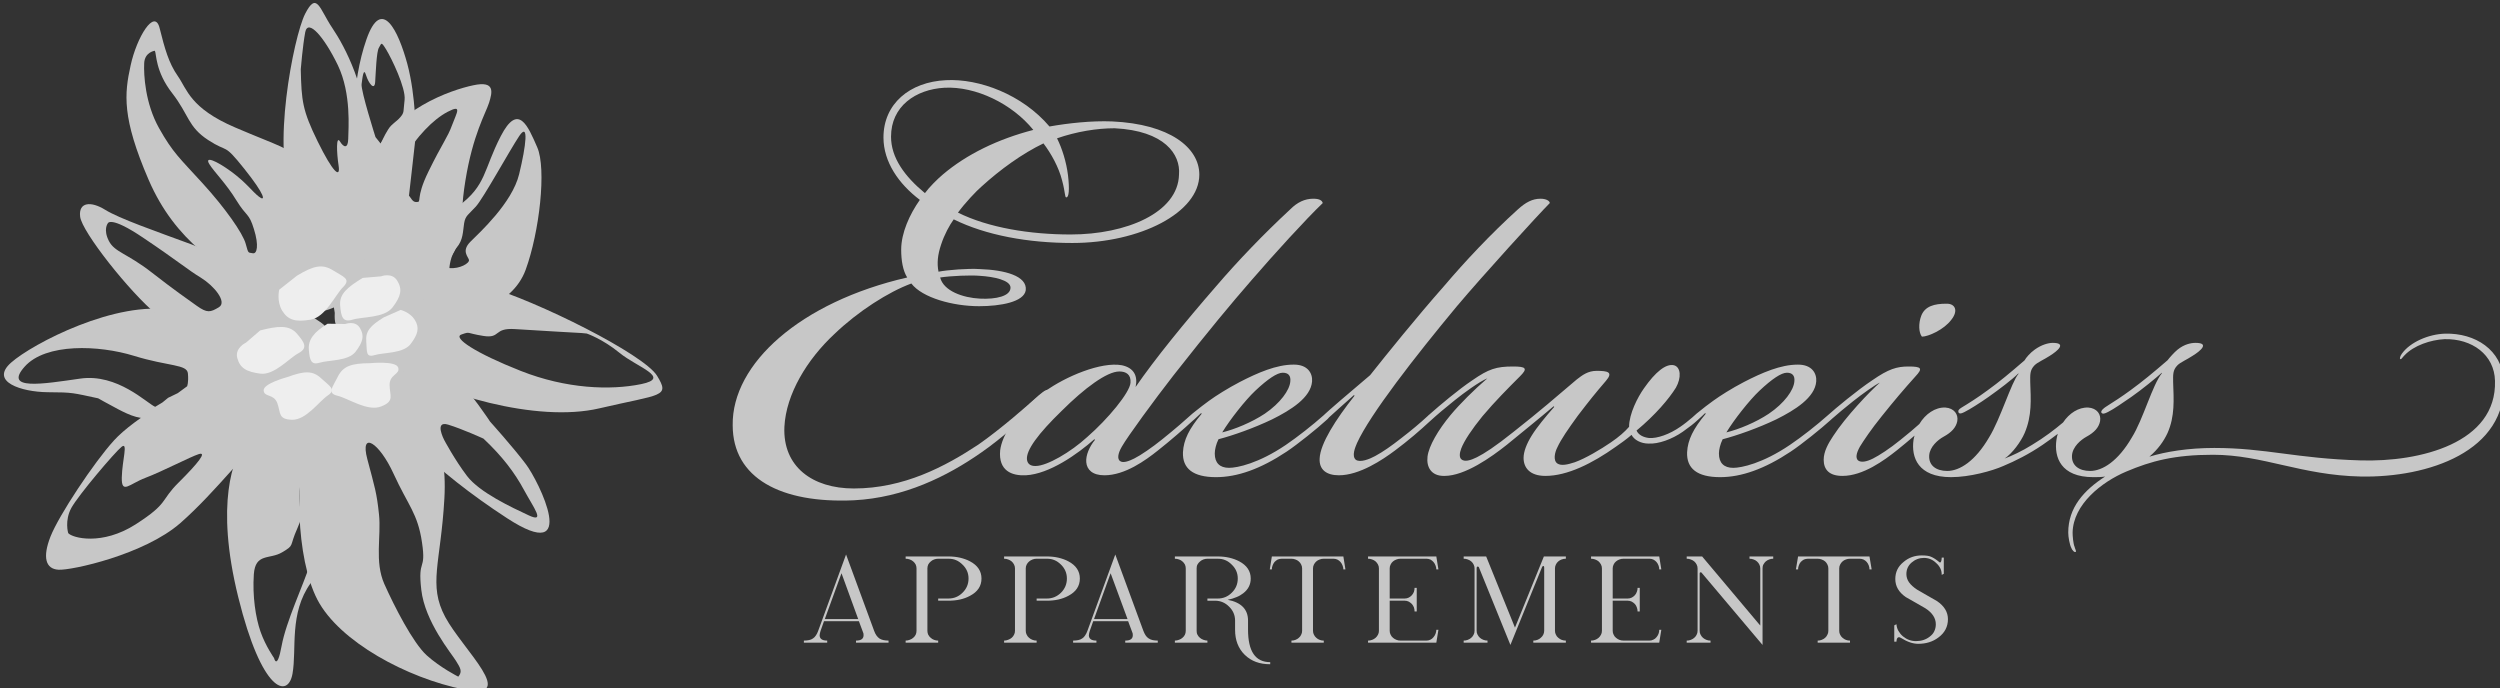 <?xml version="1.0" encoding="utf-8"?>
<!-- Generator: Adobe Illustrator 16.0.0, SVG Export Plug-In . SVG Version: 6.00 Build 0)  -->
<!DOCTYPE svg PUBLIC "-//W3C//DTD SVG 1.1//EN" "http://www.w3.org/Graphics/SVG/1.1/DTD/svg11.dtd">
<svg version="1.1" id="Layer_1" xmlns="http://www.w3.org/2000/svg" xmlns:xlink="http://www.w3.org/1999/xlink" x="0px" y="0px"
	 width="241.247px" height="66.394px" viewBox="0 0 241.247 66.394" enable-background="new 0 0 241.247 66.394"
	 xml:space="preserve">
<rect x="0" y="0" width="241.247" height="66.394" fill="#333333" stroke="none"/>
<g>
	<g>
		<path fill="#C7C7C7" d="M187.813,29.307c-1.15,0-2.05,0.24-2.41,1.15c-0.3,0.77-0.24,1.67,0.06,2.03c0.6,0,2.11-0.66,2.83-1.62
			c0.72-0.9,0.36-1.56-0.42-1.56H187.813z"/>
		<path fill-rule="evenodd" clip-rule="evenodd" fill="#C7C7C7" d="M113.773,16.847c-0.09,3.67-5.07,5.78-10.46,5.78
			c-3.92,0-7.93-0.65-10.87-2.11c0.65-0.9,1.8-2.12,2.29-2.53c1.79-1.63,3.92-3.17,5.96-4.15c0.74,0.98,1.47,2.28,1.8,3.58
			c0.33,1.22,0.24,1.63,0.41,1.63c0.24,0,0.32-0.73,0.16-2.12c-0.16-1.3-0.57-2.6-1.06-3.58c1.88-0.65,3.84-0.97,5.56-0.97
			C112.383,12.617,113.934,14.897,113.773,16.847z M90.974,16.847c-0.49,0.41-1.31,1.22-1.72,1.79c-1.96-1.62-3.27-3.42-3.27-5.45
			c0-2.93,2.37-4.56,5.15-4.72c3.03-0.16,6.54,1.55,8.58,4.07C96.284,13.427,93.264,14.897,90.974,16.847z M94.563,26.617
			c1.31,0.08,2.95,0.41,2.95,1.14c0,0.82-1.39,1.14-2.95,1.06c-1.63-0.08-3.51-0.73-3.84-2.04
			C91.793,26.617,93.664,26.537,94.563,26.617z M107.313,11.717c-1.96-0.08-4.25,0.17-6.04,0.49c-2.62-3.09-6.79-4.64-9.98-4.47
			c-3.51,0.16-6.04,2.28-6.04,5.53c0,2.36,1.47,4.48,3.51,6.02c-0.98,1.39-1.8,3.18-1.8,4.81c0,1.06,0.17,2.03,0.58,2.68
			c-10.3,2.37-16.92,8.31-16.84,14.25c0,5.13,4.66,7.57,11.69,7.25c4.82-0.25,8.98-2.28,12.34-4.64c1.79-1.22,4.74-3.83,5.8-4.81
			c0.82-0.73,0.9-0.97,0.74-1.14c-0.17-0.16-0.41-0.08-1.07,0.49c-0.98,0.9-3.68,3.26-5.8,4.73c-3.19,2.11-7.19,4.23-12.01,4.23
			c-4.01,0-6.87-2.12-6.7-5.95c0.16-3.17,2.2-6.51,4.82-8.95c2.29-2.2,5.23-4.07,7.43-4.88c1.06,1.38,4.01,2.19,6.54,2.19
			c2.04,0,4.33-0.4,4.5-1.54c0.16-1.39-2.05-1.96-4.42-2.04c-1.14-0.08-3.1,0.08-4,0.25c-0.16-0.82-0.08-1.63,0.25-2.61
			c0.32-0.98,0.81-1.87,1.22-2.44c3.11,1.54,7.19,2.28,11.44,2.28c6.54,0,12.26-2.93,12.26-6.6
			C115.733,14.247,112.874,11.967,107.313,11.717z"/>
		<path fill-rule="evenodd" clip-rule="evenodd" fill="#C7C7C7" d="M79.594,59.737l1.61-4.42l1.61,4.42H79.594z M85.244,61.767
			c-0.15-0.03-0.27-0.09-0.39-0.16c-0.1-0.08-0.2-0.17-0.28-0.29c-0.08-0.12-0.16-0.26-0.22-0.44l-2.71-7.37l-2.69,7.37
			c-0.06,0.18-0.14,0.32-0.22,0.44s-0.17,0.22-0.28,0.29c-0.11,0.08-0.23,0.13-0.38,0.16c-0.14,0.03-0.31,0.05-0.5,0.05v0.2h2.25
			v-0.2c-0.48,0-0.73-0.17-0.73-0.52c0-0.06,0.01-0.12,0.03-0.2c0.01-0.07,0.03-0.14,0.06-0.22l0.33-0.93h3.37l0.41,1.1
			c0.03,0.04,0.04,0.13,0.04,0.25c0,0.35-0.25,0.52-0.73,0.52v0.2h3.14v-0.2C85.554,61.817,85.394,61.797,85.244,61.767z"/>
		<path fill-rule="evenodd" clip-rule="evenodd" fill="#C7C7C7" d="M94.713,55.827c0,0.73-0.37,1.28-1.11,1.67
			c-0.59,0.32-1.28,0.47-2.08,0.47h-0.99v-0.21h0.99c0.54,0,0.99-0.19,1.36-0.56c0.39-0.38,0.58-0.84,0.58-1.37
			c0-0.52-0.19-0.97-0.58-1.34c-0.19-0.19-0.4-0.34-0.62-0.43c-0.22-0.1-0.47-0.14-0.74-0.14h-0.99c-0.13,0-0.26,0.02-0.39,0.07
			s-0.24,0.11-0.33,0.2c-0.1,0.08-0.18,0.18-0.24,0.29c-0.05,0.11-0.08,0.24-0.08,0.37v6.03c0,0.14,0.03,0.26,0.08,0.37
			c0.06,0.12,0.14,0.22,0.24,0.3c0.09,0.09,0.2,0.15,0.33,0.2c0.13,0.05,0.26,0.07,0.39,0.07v0.2h-3.14v-0.2
			c0.14,0,0.27-0.03,0.4-0.08c0.12-0.04,0.24-0.11,0.33-0.19c0.1-0.08,0.18-0.18,0.24-0.3c0.05-0.11,0.08-0.23,0.08-0.37v-6.03
			c0-0.13-0.03-0.26-0.08-0.37c-0.06-0.12-0.14-0.21-0.24-0.3c-0.09-0.08-0.21-0.15-0.33-0.19c-0.13-0.05-0.26-0.07-0.4-0.07v-0.22
			h4.13c0.4,0,0.77,0.04,1.12,0.12c0.34,0.08,0.66,0.19,0.96,0.35C94.344,54.557,94.713,55.117,94.713,55.827z"/>
		<path fill-rule="evenodd" clip-rule="evenodd" fill="#C7C7C7" d="M104.204,55.827c0,0.73-0.37,1.28-1.11,1.67
			c-0.59,0.32-1.28,0.47-2.07,0.47h-0.99v-0.21h0.99c0.53,0,0.98-0.19,1.36-0.56c0.38-0.38,0.57-0.84,0.57-1.37
			c0-0.52-0.19-0.97-0.57-1.34c-0.19-0.19-0.4-0.34-0.62-0.43c-0.23-0.1-0.47-0.14-0.74-0.14h-0.99c-0.14,0-0.27,0.02-0.39,0.07
			c-0.13,0.05-0.24,0.11-0.34,0.2c-0.1,0.08-0.17,0.18-0.23,0.29c-0.06,0.11-0.09,0.24-0.09,0.37v6.03c0,0.14,0.03,0.26,0.09,0.37
			c0.06,0.12,0.13,0.22,0.23,0.3c0.1,0.09,0.21,0.15,0.34,0.2c0.12,0.05,0.25,0.07,0.39,0.07v0.2h-3.14v-0.2
			c0.14,0,0.27-0.03,0.39-0.08c0.13-0.04,0.24-0.11,0.34-0.19s0.17-0.18,0.23-0.3c0.06-0.11,0.09-0.23,0.09-0.37v-6.03
			c0-0.13-0.03-0.26-0.09-0.37c-0.06-0.12-0.13-0.21-0.23-0.3c-0.1-0.08-0.21-0.15-0.34-0.19c-0.12-0.05-0.25-0.07-0.39-0.07v-0.22
			h4.13c0.4,0,0.77,0.04,1.11,0.12c0.34,0.08,0.66,0.19,0.96,0.35C103.833,54.557,104.204,55.117,104.204,55.827z"/>
		<path fill-rule="evenodd" clip-rule="evenodd" fill="#C7C7C7" d="M105.574,59.737l1.6-4.42l1.63,4.42H105.574z M111.224,61.767
			c-0.14-0.03-0.27-0.09-0.38-0.16c-0.12-0.08-0.21-0.17-0.29-0.29c-0.08-0.12-0.15-0.26-0.22-0.44l-2.71-7.37l-2.69,7.37
			c-0.06,0.18-0.14,0.32-0.22,0.44c-0.07,0.12-0.17,0.22-0.28,0.29c-0.11,0.08-0.23,0.13-0.38,0.16c-0.14,0.03-0.31,0.05-0.5,0.05
			v0.2h2.25v-0.2c-0.48,0-0.73-0.17-0.73-0.52c0-0.06,0.01-0.12,0.03-0.2c0.01-0.07,0.03-0.14,0.06-0.22l0.33-0.93h3.37l0.41,1.1
			c0.03,0.04,0.04,0.13,0.04,0.25c0,0.35-0.24,0.52-0.73,0.52v0.2h3.14v-0.2C111.534,61.817,111.374,61.797,111.224,61.767z"/>
		<path fill-rule="evenodd" clip-rule="evenodd" fill="#C7C7C7" d="M122.574,64.097c-0.51,0-0.96-0.07-1.37-0.22
			c-0.41-0.15-0.77-0.38-1.09-0.69c-0.62-0.61-0.93-1.41-0.93-2.41v-0.89c0-0.53-0.2-0.98-0.58-1.35c-0.38-0.38-0.83-0.57-1.36-0.57
			h-0.73v-0.21h0.99c0.54,0,0.99-0.19,1.36-0.56c0.39-0.38,0.58-0.84,0.58-1.37c0-0.52-0.19-0.97-0.58-1.34
			c-0.19-0.19-0.39-0.34-0.62-0.43c-0.22-0.1-0.47-0.14-0.74-0.14h-0.99c-0.13,0-0.26,0.02-0.39,0.07c-0.12,0.05-0.24,0.11-0.33,0.2
			c-0.1,0.08-0.18,0.18-0.24,0.29c-0.06,0.11-0.08,0.24-0.08,0.37v6.03c0,0.14,0.02,0.26,0.08,0.37c0.06,0.12,0.14,0.22,0.24,0.3
			c0.09,0.08,0.21,0.15,0.33,0.19c0.13,0.05,0.26,0.08,0.39,0.08v0.2h-3.14v-0.2c0.14,0,0.27-0.03,0.4-0.08
			c0.13-0.04,0.24-0.11,0.33-0.19c0.1-0.08,0.18-0.18,0.24-0.3c0.05-0.11,0.08-0.23,0.08-0.37v-6.03c0-0.13-0.03-0.26-0.08-0.37
			c-0.06-0.12-0.14-0.21-0.24-0.3c-0.09-0.08-0.2-0.15-0.33-0.19c-0.13-0.05-0.26-0.07-0.4-0.07v-0.22h4.13
			c0.41,0,0.78,0.04,1.12,0.12s0.66,0.19,0.96,0.35c0.74,0.39,1.11,0.95,1.11,1.66c0,0.58-0.24,1.05-0.72,1.42
			c-0.19,0.15-0.41,0.28-0.67,0.38c-0.25,0.11-0.53,0.19-0.84,0.25c1.31,0.25,1.97,0.92,1.97,2.01v0.87c0,2.1,0.71,3.14,2.14,3.14
			V64.097z"/>
		<path fill-rule="evenodd" clip-rule="evenodd" fill="#C7C7C7" d="M129.633,54.947c0-0.13-0.03-0.26-0.08-0.38
			c-0.05-0.13-0.11-0.24-0.2-0.34c-0.08-0.09-0.18-0.17-0.3-0.23c-0.11-0.05-0.24-0.08-0.37-0.08h-0.94c-0.14,0-0.27,0.02-0.39,0.07
			c-0.13,0.04-0.24,0.11-0.33,0.19c-0.1,0.09-0.17,0.18-0.23,0.3c-0.06,0.11-0.09,0.24-0.09,0.37v6.03c0,0.14,0.03,0.26,0.09,0.37
			c0.06,0.12,0.13,0.22,0.23,0.3c0.09,0.09,0.2,0.15,0.33,0.2c0.12,0.05,0.25,0.07,0.39,0.07v0.2h-3.12v-0.2
			c0.13,0,0.26-0.02,0.38-0.07c0.13-0.05,0.24-0.11,0.33-0.2c0.1-0.08,0.18-0.18,0.23-0.3c0.06-0.11,0.09-0.23,0.09-0.37v-6.03
			c0-0.13-0.03-0.26-0.09-0.37c-0.05-0.12-0.13-0.21-0.23-0.3c-0.09-0.08-0.2-0.15-0.33-0.19c-0.12-0.05-0.25-0.07-0.38-0.07h-0.95
			c-0.13,0-0.26,0.03-0.38,0.08c-0.11,0.06-0.21,0.14-0.3,0.23c-0.08,0.1-0.14,0.21-0.19,0.34c-0.05,0.12-0.07,0.25-0.07,0.38h-0.2
			l0.2-1.25h6.9l0.2,1.25H129.633z"/>
		<path fill-rule="evenodd" clip-rule="evenodd" fill="#C7C7C7" d="M138.604,62.017h-6.59v-0.2c0.13,0,0.27-0.02,0.39-0.07
			c0.13-0.05,0.24-0.11,0.34-0.2c0.09-0.08,0.17-0.18,0.23-0.3c0.06-0.11,0.09-0.23,0.09-0.37v-6.03c0-0.13-0.03-0.26-0.09-0.37
			c-0.06-0.12-0.14-0.21-0.23-0.3c-0.1-0.08-0.21-0.15-0.34-0.19c-0.12-0.05-0.26-0.07-0.39-0.07v-0.22h6.59l0.2,1.25h-0.2
			c0-0.13-0.03-0.26-0.08-0.38c-0.05-0.13-0.11-0.24-0.2-0.34c-0.08-0.09-0.18-0.17-0.29-0.23c-0.12-0.05-0.25-0.08-0.38-0.08h-2.5
			c-0.14,0-0.27,0.02-0.39,0.07c-0.13,0.04-0.24,0.11-0.34,0.19c-0.1,0.09-0.18,0.18-0.23,0.3c-0.06,0.11-0.09,0.24-0.09,0.37v2.91
			h1.46c0.14,0,0.26-0.03,0.38-0.09c0.11-0.06,0.21-0.13,0.3-0.23c0.08-0.09,0.15-0.2,0.2-0.33c0.04-0.12,0.06-0.25,0.06-0.38h0.21
			v2.28h-0.21c0-0.14-0.02-0.26-0.06-0.39c-0.05-0.13-0.12-0.24-0.2-0.33c-0.09-0.09-0.19-0.17-0.3-0.23
			c-0.12-0.06-0.24-0.09-0.38-0.09h-1.46v2.91c0,0.14,0.03,0.26,0.09,0.37c0.05,0.12,0.13,0.22,0.23,0.3
			c0.1,0.09,0.21,0.15,0.34,0.2c0.12,0.05,0.25,0.07,0.39,0.07h2.5c0.13,0,0.26-0.03,0.38-0.09c0.11-0.05,0.21-0.13,0.29-0.23
			c0.09-0.1,0.15-0.21,0.2-0.33c0.05-0.13,0.08-0.26,0.08-0.39h0.2L138.604,62.017z"/>
		<path fill-rule="evenodd" clip-rule="evenodd" fill="#C7C7C7" d="M147.963,62.017v-0.2c0.13,0,0.26-0.02,0.39-0.07
			c0.13-0.05,0.24-0.11,0.33-0.2c0.1-0.08,0.18-0.18,0.24-0.3c0.05-0.11,0.09-0.23,0.09-0.37v-6.08c0-0.12-0.03-0.18-0.09-0.18
			c-0.04,0-0.07,0.03-0.11,0.09l-3.06,7.53l-3.04-7.49c-0.01-0.05-0.06-0.07-0.13-0.07c-0.03,0-0.05,0.01-0.07,0.04
			c-0.01,0.03-0.02,0.07-0.02,0.12v6.04c0,0.14,0.03,0.26,0.09,0.37c0.06,0.12,0.14,0.22,0.23,0.3c0.1,0.09,0.21,0.15,0.34,0.2
			c0.13,0.05,0.26,0.07,0.39,0.07v0.2h-2.3v-0.2c0.14,0,0.27-0.02,0.39-0.07c0.13-0.05,0.24-0.11,0.34-0.2
			c0.1-0.08,0.17-0.18,0.23-0.3c0.06-0.11,0.09-0.23,0.09-0.37v-6.03c0-0.13-0.03-0.26-0.09-0.37c-0.06-0.12-0.13-0.21-0.23-0.3
			c-0.1-0.08-0.21-0.15-0.34-0.19c-0.12-0.05-0.25-0.07-0.39-0.07v-0.22h2.17l2.78,6.87l2.79-6.87h2.12v0.22
			c-0.14,0-0.27,0.02-0.4,0.07c-0.12,0.04-0.24,0.11-0.33,0.19c-0.1,0.09-0.18,0.18-0.23,0.3c-0.06,0.11-0.09,0.24-0.09,0.37v6.03
			c0,0.14,0.03,0.26,0.09,0.37c0.05,0.12,0.13,0.22,0.23,0.3c0.09,0.09,0.21,0.15,0.33,0.2c0.13,0.05,0.26,0.07,0.4,0.07v0.2
			H147.963z"/>
		<path fill-rule="evenodd" clip-rule="evenodd" fill="#C7C7C7" d="M160.114,62.017h-6.58v-0.2c0.13,0,0.26-0.02,0.39-0.07
			c0.13-0.05,0.24-0.11,0.34-0.2c0.09-0.08,0.17-0.18,0.23-0.3c0.06-0.11,0.09-0.23,0.09-0.37v-6.03c0-0.13-0.03-0.26-0.09-0.37
			c-0.06-0.12-0.14-0.21-0.23-0.3c-0.1-0.08-0.21-0.15-0.34-0.19c-0.13-0.05-0.26-0.07-0.39-0.07v-0.22h6.58l0.2,1.25h-0.2
			c0-0.13-0.02-0.26-0.07-0.38c-0.05-0.13-0.11-0.24-0.2-0.34c-0.08-0.09-0.18-0.17-0.3-0.23c-0.11-0.05-0.24-0.08-0.37-0.08h-2.5
			c-0.14,0-0.27,0.02-0.4,0.07c-0.12,0.04-0.23,0.11-0.33,0.19c-0.1,0.09-0.18,0.18-0.23,0.3c-0.06,0.11-0.09,0.24-0.09,0.37v2.91
			h1.46c0.13,0,0.26-0.03,0.38-0.09c0.11-0.06,0.21-0.13,0.3-0.23c0.08-0.09,0.15-0.2,0.19-0.33c0.05-0.12,0.07-0.25,0.07-0.38h0.21
			v2.28h-0.21c0-0.14-0.02-0.26-0.07-0.39c-0.04-0.13-0.11-0.24-0.19-0.33c-0.09-0.09-0.19-0.17-0.3-0.23
			c-0.12-0.06-0.25-0.09-0.38-0.09h-1.46v2.91c0,0.14,0.03,0.26,0.09,0.37c0.05,0.12,0.13,0.22,0.23,0.3
			c0.1,0.09,0.21,0.15,0.33,0.2c0.13,0.05,0.26,0.07,0.4,0.07h2.5c0.13,0,0.26-0.03,0.37-0.09c0.12-0.05,0.22-0.13,0.3-0.23
			c0.09-0.1,0.15-0.21,0.2-0.33c0.05-0.13,0.07-0.26,0.07-0.39h0.2L160.114,62.017z"/>
		<path fill-rule="evenodd" clip-rule="evenodd" fill="#C7C7C7" d="M171.114,53.917c-0.14,0-0.26,0.02-0.39,0.07
			c-0.12,0.04-0.23,0.11-0.33,0.19c-0.09,0.09-0.17,0.18-0.23,0.3c-0.06,0.11-0.08,0.24-0.08,0.37v7.39l-5.89-6.98
			c-0.01-0.02-0.04-0.03-0.09-0.03c-0.06,0-0.09,0.04-0.09,0.11v5.54c0,0.14,0.03,0.26,0.09,0.37c0.06,0.12,0.14,0.22,0.23,0.3
			c0.1,0.09,0.21,0.15,0.34,0.2c0.12,0.05,0.25,0.07,0.39,0.07v0.2h-2.3v-0.2c0.14,0,0.27-0.02,0.39-0.07
			c0.13-0.05,0.24-0.11,0.34-0.2c0.1-0.08,0.17-0.18,0.23-0.3c0.06-0.11,0.09-0.23,0.09-0.37v-6.03c0-0.13-0.03-0.26-0.09-0.37
			c-0.06-0.12-0.13-0.21-0.23-0.3c-0.1-0.08-0.21-0.15-0.34-0.19c-0.12-0.05-0.25-0.07-0.39-0.07v-0.22h1.49l5.61,6.67v-5.52
			c0-0.13-0.03-0.26-0.09-0.37c-0.06-0.12-0.13-0.21-0.23-0.3c-0.09-0.08-0.2-0.15-0.33-0.19c-0.13-0.05-0.25-0.07-0.39-0.07v-0.22
			h2.29V53.917z"/>
		<path fill-rule="evenodd" clip-rule="evenodd" fill="#C7C7C7" d="M180.403,54.947c0-0.13-0.02-0.26-0.07-0.38
			c-0.05-0.13-0.11-0.24-0.2-0.34c-0.08-0.09-0.18-0.17-0.3-0.23c-0.11-0.05-0.24-0.08-0.37-0.08h-0.94c-0.14,0-0.27,0.02-0.39,0.07
			c-0.13,0.04-0.24,0.11-0.33,0.19c-0.1,0.09-0.17,0.18-0.23,0.3c-0.06,0.11-0.09,0.24-0.09,0.37v6.03c0,0.14,0.03,0.26,0.09,0.37
			c0.06,0.12,0.13,0.22,0.23,0.3c0.09,0.09,0.2,0.15,0.33,0.2c0.12,0.05,0.25,0.07,0.39,0.07v0.2h-3.12v-0.2
			c0.13,0,0.26-0.02,0.38-0.07c0.13-0.05,0.24-0.11,0.34-0.2c0.09-0.08,0.17-0.18,0.22-0.3c0.06-0.11,0.09-0.23,0.09-0.37v-6.03
			c0-0.13-0.03-0.26-0.09-0.37c-0.05-0.12-0.13-0.21-0.22-0.3c-0.1-0.08-0.21-0.15-0.34-0.19c-0.12-0.05-0.25-0.07-0.38-0.07h-0.95
			c-0.13,0-0.26,0.03-0.38,0.08c-0.11,0.06-0.21,0.14-0.3,0.23c-0.08,0.1-0.15,0.21-0.19,0.34c-0.05,0.12-0.07,0.25-0.07,0.38h-0.21
			l0.21-1.25h6.89l0.21,1.25H180.403z"/>
		<path fill-rule="evenodd" clip-rule="evenodd" fill="#C7C7C7" d="M187.974,59.747c0,0.73-0.31,1.32-0.92,1.77
			c-0.54,0.41-1.19,0.61-1.95,0.61c-0.51,0-1.06-0.19-1.65-0.56l-0.12-0.06c-0.03-0.01-0.06-0.02-0.08-0.02
			c-0.15,0-0.24,0.14-0.25,0.43h-0.21v-1.57l0.21-0.11c0.02,0.24,0.08,0.45,0.19,0.64c0.11,0.19,0.25,0.37,0.44,0.53
			c0.36,0.3,0.78,0.46,1.25,0.46c0.52,0,0.96-0.14,1.33-0.43c0.2-0.15,0.35-0.32,0.44-0.52c0.1-0.2,0.15-0.43,0.15-0.68
			c0-0.59-0.34-1.11-1.01-1.54l-0.94-0.54l-0.95-0.54c-0.68-0.47-1.01-1.05-1.01-1.74c0-0.67,0.26-1.22,0.8-1.65
			c0.49-0.42,1.08-0.63,1.76-0.63c0.19,0,0.36,0.01,0.51,0.03c0.15,0.02,0.28,0.05,0.38,0.1c0.22,0.09,0.49,0.26,0.79,0.51
			c0.02,0.03,0.05,0.04,0.08,0.04c0.05,0,0.08-0.04,0.11-0.12c0.03-0.07,0.04-0.19,0.05-0.35h0.2v1.56l-0.2,0.11
			c0-0.23-0.04-0.44-0.13-0.62c-0.09-0.19-0.22-0.36-0.4-0.52c-0.34-0.34-0.74-0.5-1.19-0.5c-0.44,0-0.84,0.15-1.19,0.45
			c-0.34,0.3-0.5,0.67-0.5,1.11c0,0.28,0.08,0.54,0.25,0.79c0.17,0.24,0.43,0.48,0.78,0.71l0.97,0.56l0.96,0.55
			C187.624,58.487,187.974,59.067,187.974,59.747z"/>
		<path fill-rule="evenodd" clip-rule="evenodd" fill="#C7C7C7" d="M104.943,42.147c-1.63,1.5-3.92,2.82-5,2.82h-0.06
			c-0.42,0-0.72-0.18-0.78-0.6c-0.12-0.9,1.08-2.52,3.37-4.74c2.17-2.16,4.34-3.78,5.54-3.78c0.66,0,1.14,0.3,1.08,1.08
			C109.034,37.887,106.874,40.467,104.943,42.147z M121.133,37.707c1.21-1.14,2.11-1.74,2.65-1.74c0.55,0,0.79,0.3,0.73,0.84
			c-0.06,0.84-0.97,2.1-2.47,3.12c-1.27,0.84-2.89,1.5-4.1,1.8C118.664,40.527,120.173,38.607,121.133,37.707z M169.784,37.707
			c1.21-1.14,2.11-1.74,2.65-1.74s0.78,0.3,0.72,0.84c-0.06,0.84-0.96,2.1-2.47,3.12c-1.26,0.84-2.88,1.5-4.09,1.8
			C167.313,40.527,168.824,38.607,169.784,37.707z M241.614,36.747c-0.18-3-2.77-4.62-5.66-4.55c-1.63,0.05-3.37,0.83-4.16,1.91
			c-0.18,0.24-0.24,0.48-0.18,0.54c0.12,0.06,0.18-0.12,0.42-0.36c0.91-0.96,2.53-1.49,3.86-1.56c2.65-0.06,4.81,1.5,4.87,4.02
			c0.18,6-7.22,7.86-13,7.68c-6.2-0.18-9.09-1.2-14.09-1.2c-2.53,0-4.69,0.36-6.26,0.84c0.84-0.72,1.39-1.5,1.75-2.28
			c0.72-1.62,0.6-3.24,0.54-4.92c0-0.66-0.06-1.14,0.42-1.62c0.3-0.3,0.9-0.54,1.44-0.9c0.79-0.48,1.69-1.26,0.3-1.26
			c-0.42,0-1.08,0.12-1.74,0.66c-0.3,0.24-0.78,0.78-0.96,1.02c-1.39,1.2-2.41,2.04-3.56,2.88c-0.9,0.66-1.56,1.08-2.41,1.62
			c-0.18,0.12-0.48,0.36-0.42,0.54c0.12,0.18,0.31,0.12,0.66-0.06c0.49-0.24,1.45-0.9,2.23-1.44c1.03-0.72,2.35-1.8,2.95-2.34v0.06
			c-0.9,1.08-1.8,4.44-2.89,6.18c-1.32,2.28-2.83,3.24-4.03,3.24c-1.08,0-1.81-0.54-1.75-1.5c0.06-0.84,0.85-1.5,1.39-1.8
			c0.78-0.42,1.2-0.9,1.32-1.5c0.12-0.66-0.3-1.26-1.14-1.32c-0.93-0.04-1.84,0.55-2.43,1.44c-0.83,0.7-1.8,1.44-2.99,2.16
			c-0.96,0.6-1.99,1.08-2.65,1.32c0.73-0.48,1.57-1.62,1.93-2.46c0.72-1.68,0.6-3.24,0.54-4.92c0-0.66-0.06-1.14,0.42-1.62
			c0.3-0.3,0.9-0.54,1.45-0.9c0.78-0.48,1.68-1.26,0.3-1.26c-0.42,0-1.09,0.18-1.75,0.66c-0.42,0.3-0.84,0.78-0.96,1.02
			c-1.38,1.2-2.47,2.1-3.55,2.88c-0.97,0.72-1.93,1.32-2.53,1.68c-0.3,0.18-0.36,0.3-0.3,0.48c0.12,0.18,0.36,0.06,0.6-0.06
			c0.48-0.24,1.44-0.84,2.29-1.44c1.02-0.72,2.29-1.68,2.89-2.28v0.06c-0.67,0.78-1.75,4.38-2.83,6.12
			c-1.33,2.28-2.83,3.24-4.04,3.24c-1.08,0-1.8-0.54-1.74-1.5c0.06-0.84,0.84-1.5,1.38-1.8c0.78-0.42,1.21-0.9,1.33-1.5
			c0.12-0.66-0.3-1.26-1.15-1.32c-0.98-0.04-1.93,0.62-2.51,1.59c-0.51,0.46-1.02,0.89-1.82,1.53c-1.03,0.84-2.05,1.5-2.65,1.8
			c-0.6,0.3-1.14,0.42-1.45,0.18c-0.24-0.24-0.18-0.66,0.18-1.32c0.37-0.6,1.09-1.68,2.11-2.94c1.2-1.5,2.17-2.64,3.25-3.84
			c0.73-0.78,0.61-0.96-0.66-0.96c-1.14,0-1.93,0.24-3.49,1.32c-1.45,0.96-3.61,2.76-4.27,3.36c-1.15,1.02-2.53,2.1-3.68,2.88
			c-2.65,1.8-4.7,2.22-5.48,2.22c-0.9,0-1.38-0.48-1.38-1.38c0-0.36,0.12-0.9,0.36-1.38c1.38-0.36,3.43-1.08,5.18-1.92
			c1.8-0.9,3.73-2.1,3.85-3.66c0.06-0.78-0.42-1.62-1.74-1.62h-0.06c-1.63,0-3.44,0.78-5.18,1.68c-1.15,0.6-2.29,1.32-2.95,1.8
			c-0.55,0.4-0.96,0.71-1.37,1.05c-0.08,0.06-0.16,0.13-0.25,0.2l-0.39,0.35c-0.32,0.28-0.82,0.68-1.18,0.92
			c-1.03,0.72-2.23,1.14-3.01,1.08c-0.55-0.06-1.03-0.3-1.21-0.72c1.81-1.5,3.13-3.06,3.8-4.14c0.54-0.96,0.48-1.98-0.19-2.16
			c-0.78-0.18-1.8,0.66-2.89,2.22c-0.6,0.84-1.44,2.46-1.44,3.72c-0.42,0.48-0.96,0.96-1.75,1.5c-0.96,0.66-2.47,1.56-3.49,1.92
			c-0.72,0.24-1.32,0.36-1.68,0.12c-0.43-0.3-0.25-1.08,0-1.56c0.36-0.78,1.02-1.74,1.98-3.06c1.15-1.5,1.63-2.1,2.71-3.36
			c0.72-0.84,0.18-0.96-0.9-0.96c-0.85,0-1.39,0.42-1.93,0.84c-2.05,1.74-3.49,3-6.08,5.04c-1.8,1.44-2.83,2.1-3.55,2.46
			c-0.6,0.3-1.21,0.48-1.51,0.18c-0.18-0.18-0.18-0.54,0-1.02c0.3-0.78,1.03-1.86,2.05-3.12c1.21-1.44,2.53-2.76,3.61-3.84
			c0.79-0.78,0.61-0.96-0.66-0.96c-1.62,0-2.35,0.24-3.91,1.32c-1.34,0.89-3.23,2.49-4.03,3.2l-0.16,0.14l-0.03,0.02l-0.08,0.08
			c-0.78,0.72-1.55,1.37-2.63,2.2c-0.84,0.66-1.68,1.26-2.46,1.68c-0.55,0.3-1.45,0.66-1.87,0.36c-0.42-0.36-0.06-1.2,0.12-1.62
			c1.26-2.76,5.6-8.34,9.63-13.19c2.53-3,7.83-8.82,8.97-9.96c0-0.18-0.3-0.42-0.9-0.42c-0.78,0-1.44,0.36-2.17,1.02
			c-2.65,2.4-5.12,5.04-7.16,7.44c-2.59,2.93-5.54,6.59-7.11,8.57c-1.86,1.56-4.15,3.54-4.39,3.78l-0.06,0.06l0,0
			c-1.15,1.02-2.53,2.1-3.67,2.88c-2.65,1.8-4.7,2.22-5.49,2.22c-0.9,0-1.38-0.48-1.38-1.38c0-0.36,0.12-0.9,0.36-1.38
			c1.39-0.36,3.43-1.08,5.18-1.92c1.81-0.9,3.73-2.1,3.85-3.66c0.06-0.78-0.42-1.62-1.74-1.62h-0.06c-1.63,0-3.44,0.78-5.18,1.68
			c-1.15,0.6-2.29,1.32-2.95,1.8c-0.5,0.37-0.9,0.67-1.28,0.98l-0.35,0.28c-0.66,0.6-1.62,1.44-2.89,2.46
			c-0.96,0.78-2.1,1.56-2.71,1.86c-0.48,0.24-1.08,0.48-1.38,0.24c-0.24-0.18-0.24-0.66,0.18-1.38c0.54-0.96,3.13-4.5,5-6.9
			c3.49-4.44,5.54-6.89,7.52-9.17c2.23-2.58,5.24-5.88,6.87-7.44c-0.06-0.24-0.3-0.42-0.91-0.42c-0.84,0-1.56,0.36-2.22,1.02
			c-2.59,2.4-5.06,4.98-7.17,7.44c-3.07,3.53-5.9,7.01-7.76,9.71c0.24-1.08-0.18-1.86-1.33-2.1c-1.99-0.36-5.42,1.08-7.41,2.52
			c-2.95,2.16-4.15,4.26-4.33,5.7c-0.18,1.98,1.14,2.46,2.47,2.4c2.28-0.12,4.99-2.04,6.62-3.48l0.06,0.06
			c-0.54,0.66-0.9,1.5-0.84,2.16c0.06,0.72,0.6,1.26,1.75,1.26c1.98,0,3.97-1.44,5.17-2.4c1.15-0.9,2.59-2.16,3.37-2.88l0.13-0.11
			c0.28-0.25,0.55-0.5,0.66-0.61l0.06,0.06c-1.21,1.44-1.75,2.52-1.81,3.72c-0.06,1.56,0.96,2.4,3.19,2.4
			c2.05,0,4.28-0.78,6.81-2.46c1.08-0.72,3.01-2.28,3.79-3c0.13-0.1,0.23-0.21,0.31-0.31c0.66-0.59,1.53-1.39,2.4-2.15l0.06,0.06
			c-1.81,2.28-3.31,4.62-3.37,6.06c-0.06,1.08,0.66,1.62,1.86,1.62c1.99,0,4.22-1.5,5.42-2.4c1.23-0.91,2.49-2,3.29-2.75l0.08-0.07
			c0.72-0.66,1.51-1.32,2.41-2.04c0.9-0.72,2.29-1.74,3.13-2.1c-1.26,1.08-2.65,2.46-3.55,3.54c-1.2,1.44-2.11,3-2.23,4.02
			s0.37,1.86,1.57,1.86h0.06c1.98,0,4.51-1.8,6.02-3c1.32-1.08,3.25-2.64,4.52-3.72l0.06,0.06c-0.85,0.96-1.69,1.98-2.17,2.76
			c-0.49,0.78-0.79,1.56-0.79,2.16c0,0.96,0.61,1.74,2.11,1.74c2.11,0,4.52-1.2,6.8-2.82c0.43-0.3,1.03-0.72,1.51-1.14
			c0.24,0.48,0.9,0.84,1.63,0.84c0.96,0.06,2.28-0.42,3.31-1.14c0.72-0.51,1.08-0.8,1.36-1.06c0.32-0.29,0.68-0.61,0.8-0.74
			l0.06,0.06c-1.2,1.44-1.74,2.52-1.8,3.72c-0.06,1.56,0.96,2.4,3.19,2.4c2.04,0,4.27-0.78,6.8-2.46c1.09-0.72,3.01-2.28,3.8-3
			l0.2-0.18c0.56-0.5,1.19-1.01,2.02-1.68c0.91-0.72,2.17-1.62,2.59-1.8c-0.96,0.84-3.31,3.3-4.51,5.16
			c-0.48,0.72-0.91,1.5-0.91,2.28c0,0.96,0.54,1.56,1.81,1.56c1.99,0,4.03-1.5,5.24-2.46c0.54-0.43,1.15-0.94,1.72-1.43
			c-0.04,0.13-0.08,0.27-0.1,0.41c-0.24,1.68,0.42,3.6,3.62,3.6c1.8,0,3.97-0.6,5.05-1.08c1.15-0.48,2.47-1.14,3.79-2.04
			c0.53-0.36,1.01-0.72,1.46-1.06c-0.06,0.19-0.1,0.38-0.13,0.58c-0.24,1.68,0.42,3.6,3.55,3.6h0.06c0.36,0,0.72,0,1.09-0.06
			c-2.05,1.32-3.56,3-3.56,5.4c0,0.42,0.12,1.14,0.3,1.5c0.06,0.18,0.31,0.48,0.43,0.36c0.06-0.06-0.06-0.24-0.12-0.48
			c-0.13-0.3-0.19-1.02-0.19-1.38c0.06-2.7,2.77-4.86,5.18-5.88s4.64-1.62,8.37-1.62c4.82,0,8.49,1.98,14.27,2.1
			C234.264,46.107,241.974,43.587,241.614,36.747z"/>
	</g>
	<g>
		<g>
			<path fill-rule="evenodd" clip-rule="evenodd" fill="#C7C7C7" d="M18.054,37.277l-0.9,0.66l-0.93,0.45l-0.55,0.45l-0.7,0.42
				c-0.8-0.34-3.65-3.25-7.25-2.72c-3.62,0.52-7.4,1.16-5.35-1.15c2.04-2.3,7.18-2.09,10.55-1.05c3.37,1.04,5.14,0.8,5.21,1.71
				C18.213,36.947,18.054,37.277,18.054,37.277z M28.094,32.857c-1.78-1.17-6.05-1.91-11.43-2.92c-5.38-1.01-13.52,3.21-15.6,5.06
				c-2.08,1.85,1.01,2.82,3.52,2.85c2.51,0.01,2.43,0.07,4.89,0.59c0,0,0.91,0.52,1.96,1.07c1.05,0.54,2.24,1.13,3.67,0.74
				c1.43-0.39,2.73-1.18,5.8-2.79c3.06-1.62,6.47-2.27,8.1-2.54C30.624,34.647,29.883,34.027,28.094,32.857z"/>
			<path fill-rule="evenodd" clip-rule="evenodd" fill="#C7C7C7" d="M29.934,54.387c-0.65,2.05-2.32,5.56-2.76,7.95
				c-0.44,2.41-0.73,1.16-0.73,1.16s-0.82-1.16-1.3-2.53s-0.79-3.44-0.65-5.54c0.15-2.1,1.53-1.4,2.75-2.14
				c1.22-0.73,0.64-0.5,1.45-2.3c0.81-1.79,0.03-1.32,0.21-3.56c0.18-2.24,1.11-5.77,1.42-4.89c0.3,0.88,0.33,1.34,1.02,4.6
				C32.023,50.397,30.583,52.337,29.934,54.387z M32.114,44.887c-1.18-4.85-0.54-8.09-1.38-8.29c-0.83-0.21-6.24,4.8-7.2,6.21
				c-0.95,1.41-2.81,5.66-0.54,14.83c2.27,9.18,4.79,9.79,5.23,7.39c0.43-2.4-0.35-5.83,1.77-8.78
				C32.124,53.297,33.293,49.747,32.114,44.887z"/>
			<path fill-rule="evenodd" clip-rule="evenodd" fill="#C7C7C7" d="M44.224,65.297c0,0-1.72-0.86-3.05-2.06
				c-1.33-1.21-3.13-4.74-4.09-6.89c-0.95-2.15-0.29-4.57-0.51-6.69c-0.22-2.12-0.4-2.6-1.13-5.36c-0.73-2.76,1.14-1.64,2.54,1.43
				c1.4,3.06,2.33,3.81,2.74,6.63c0.42,2.83-0.43,1.45-0.07,4.55c0.35,3.11,2.93,6.17,3.35,6.87
				C44.434,64.467,44.644,64.807,44.224,65.297z M42.963,59.537c-1.67-3.13-0.43-5.19-0.08-11.44c0.35-6.26-2.14-8.19-2.14-8.19
				l-5.79-7.53l-3.02-0.66c0,0-2.03,0.17-3.54,1.21c-1.51,1.03,2.62,5.28,1.33,9.02c-1.29,3.75-1.2,11.87,0.91,15.93
				c2.12,4.05,8.67,7.56,14.1,8.65C50.173,67.627,44.644,62.677,42.963,59.537z"/>
			<path fill-rule="evenodd" clip-rule="evenodd" fill="#C7C7C7" d="M51.034,49.737c-1.63-0.76-4.77-2.22-5.97-3.81
				c-1.2-1.58-2.2-3.47-2.2-3.47s-1-1.9,0.38-1.48c1.38,0.42,3.41,1.35,3.41,1.35c1.79,1.68,3,3.26,3.92,4.97
				C51.494,48.997,52.664,50.497,51.034,49.737z M50.744,44.787c-1.24-1.65-3.45-4.1-3.45-4.1s-1.88-2.87-3.13-3.95
				c-1.25-1.07-6.95-3.58-8.54-3.65c-1.59-0.07-1.45,1.34,0.08,4.42c1.53,3.09,6.11,7.87,13.23,12.5
				C56.043,54.637,51.994,46.437,50.744,44.787z"/>
			<path fill-rule="evenodd" clip-rule="evenodd" fill="#C7C7C7" d="M61.874,37.067c-2.97,0.61-7.22,0.46-11.61-1.27
				c-4.39-1.73-6.62-3.22-5.73-3.52c0.89-0.31,0.4-0.13,2.11,0.14s0.94-0.8,3.05-0.66c2.11,0.14,6.42,0.38,6.42,0.38l0.51,0.05
				c0,0,1.51,0.51,3.17,1.87C61.463,35.427,64.833,36.457,61.874,37.067z M63.403,36.257c-1.27-2.07-11.56-7.22-16.61-8.67
				c-5.06-1.45-12.49-1.73-13.81-1.16c-1.33,0.56-0.68,3.76-0.68,3.76c-0.08,1.83,0.34,1.93,5.25,4.89
				c4.9,2.96,14.22,5.74,20.27,4.33C63.864,37.997,64.673,38.337,63.403,36.257z"/>
			<path fill-rule="evenodd" clip-rule="evenodd" fill="#C7C7C7" d="M50.094,16.817c-0.68,2.78-3.82,5.63-4.71,6.52
				c-0.88,0.89-0.2,1.43-0.13,1.74c0.08,0.31-0.88,0.89-1.89,0.79c0,0,0.08-1.23,0.7-1.97c0.63-0.73,0.6-1.54,0.72-2.33
				c0.12-0.78,0.43-0.85,1.14-1.64c0.71-0.78,3.25-5.4,4.18-6.8C51.043,11.737,50.773,14.027,50.094,16.817z M51.844,14.217
				c-0.9-2.06-1.83-4.35-3.52-1.08c-1.69,3.28-1.38,4.75-4.09,6.75s-6.4,3.76-6.26,5.93c0.13,2.17,5.04,4.17,5.04,4.17
				c1.67,0.77,6.37-0.3,7.71-3.95C52.063,22.377,52.744,16.277,51.844,14.217z"/>
			<path fill-rule="evenodd" clip-rule="evenodd" fill="#C7C7C7" d="M43.624,12.077c-0.44,1.21-0.95,1.76-2.27,4.46
				c-1.33,2.7-0.58,2.96-1.17,2.96s-0.48-0.78-1.32-0.98c0,0-0.71,0.78-1.83,0.51c-1.11-0.27,0.55-1.64,1.88-3.75
				s2.84-3.73,4.29-4.49C44.644,10.037,44.074,10.857,43.624,12.077z M45.684,8.227c-2.11,0.44-7.75,2.32-9.73,7.07
				s-4.17,12.48-3.97,13.19c0.19,0.71,4.55-0.15,4.55-0.15c1.44,1.39,3.51-0.1,6.01-2.44c2.5-2.35,1.63-3.96,2.36-8.43
				c0.72-4.47,1.96-6.52,2.29-7.55C47.514,8.887,47.793,7.777,45.684,8.227z"/>
			<path fill-rule="evenodd" clip-rule="evenodd" fill="#C7C7C7" d="M39.043,9.637c-0.14,1.14,0,1.18-0.41,1.67
				c-0.42,0.49-0.82,0.61-1.18,1.19c-0.37,0.57-0.71,1.37-0.71,1.37l-0.51-0.64c0,0-1.42-4.47-1.34-5.11
				c0.09-0.65,0.19-1.66,0.43-0.86c0.25,0.8,0.82,1.53,0.88,0.66c0.06-0.87,0.12-2.92,0.36-3.31c0.25-0.38,0.18-0.69,0.7,0.17
				C37.793,5.647,39.173,8.487,39.043,9.637z M39.304,6.157c-0.86-3.16-2.47-6.57-3.94-2.36c-1.48,4.22-1.38,9.26-1.2,13.65
				c0.19,4.39,0.41,7.1,1.35,6.89c0.94-0.22,3.65-2.8,3.78-3.95c0.14-1.15,0.82-7.25,0.82-7.25S40.153,9.317,39.304,6.157z"/>
			<path fill-rule="evenodd" clip-rule="evenodd" fill="#C7C7C7" d="M33.604,13.397c-0.02,0.96-0.43,0.86-0.8,0.25
				c-0.37-0.6-0.33,1.03-0.13,2.33c0.2,1.3-0.54,0.68-2.02-2.33c-1.48-3.02-1.56-3.92-1.63-6.96c0,0,0.18-2.24,0.43-3.58
				c0.26-1.34,1.82,0.44,3.15,3.19C33.923,9.057,33.614,12.447,33.604,13.397z M35.523,13.427c-0.13-4.9-2.2-8.87-3.45-10.72
				c-1.25-1.85-1.49-3.6-2.63-1.37c-1.13,2.23-3.3,13.5-1.2,17.32c2.1,3.83,3.17,6.71,3.99,7.28c0.83,0.56,2.38,1.7,2.6,1.09
				c0.23-0.61-0.25-6.75-0.25-6.75S35.653,18.327,35.523,13.427z"/>
			<path fill-rule="evenodd" clip-rule="evenodd" fill="#C7C7C7" d="M24.983,18.977c-0.69-0.54-1.17-1.31-2.67-2.42
				c-1.51-1.1-2.59-1.51-2.12-0.73c0.48,0.78,1.62,1.87,2.62,3.51c1.01,1.64,1.2,1.17,1.69,2.77c0.5,1.59,0.3,2.43-0.12,2.33
				c-0.42-0.1-0.4,0.12-0.67-0.9c-0.27-1.03-2.03-3.52-4.19-5.88c-2.16-2.37-2.84-2.91-4.18-5.3c-1.34-2.39-1.48-5.15-1.43-6.24
				c0.04-1.1,1.03-1.22,1.03-1.22c0.16,0.26,0.03,1.99,1.67,4.09c1.63,2.09,1.5,3.24,3.48,4.53s1.43,0.2,3.47,2.76
				C25.604,18.827,25.664,19.507,24.983,18.977z M28.934,15.507c-1.02-1.27-1.89-1.34-6.25-3.21c-4.35-1.86-4.64-3.7-5.52-4.95
				s-1.27-2.67-1.76-4.63c-0.48-1.96-2.21,0.87-2.8,3.6c-0.6,2.73-0.86,5.02,1.74,11.04c2.6,6.01,6.96,8.47,10.9,10.83
				c3.94,2.35,6.12,2.81,9.3-0.18C37.724,25.017,29.954,16.797,28.934,15.507z"/>
			<path fill-rule="evenodd" clip-rule="evenodd" fill="#C7C7C7" d="M21.124,29.647c-0.83,0.5-1.13,0.58-2.14-0.14
				c-1.01-0.73-1.97-1.37-4.35-3.22c-2.37-1.85-3.57-1.94-4.13-3.04c-0.56-1.1-0.11-1.68-0.11-1.68s0.18-0.82,3.46,1.4
				c3.29,2.21,4.26,3.06,5.53,3.83C20.653,27.577,21.954,29.147,21.124,29.647z M30.963,31.117c-0.82-0.57-2.94-1.89-2.94-1.89
				c-2.42-1.62-5.98-4.33-9.51-5.63c-3.53-1.3-7.01-2.51-8.36-3.35c-1.35-0.84-2.59-0.78-2.42,0.66c0.16,1.45,4.77,7.28,7.42,9.47
				c2.64,2.19,7.64,2.96,9.98,3.09c2.34,0.12,5.9,0.1,6.16-0.65C31.543,32.067,31.793,31.687,30.963,31.117z"/>
			<path fill-rule="evenodd" clip-rule="evenodd" fill="#C7C7C7" d="M17.273,46.527c-1.86,1.83-0.93,1.98-4.18,4.07
				c-3.25,2.08-6.1,1.32-6.51,0.85c0,0-0.37-1.19,0.3-2.43c0.68-1.24,4.21-5.39,4.85-5.9c0.65-0.51,0.06,1.27,0.02,2.95
				c-0.04,1.69,0.74,0.62,2.29,0.04c1.55-0.58,4.35-2.04,5.15-2.29C19.994,43.577,19.124,44.687,17.273,46.527z M21.883,35.547
				c-3.95,1.92-8.96,4.83-10.88,6.95c-1.93,2.11-5.34,7.26-6.13,9.28c-0.79,2.01-0.47,3.13,0.77,3.2c1.24,0.08,8.28-1.45,11.77-4.51
				c3.49-3.06,6.61-7.32,9.21-9.49c2.61-2.17,6.37-6.93,6.31-7.61C32.874,32.687,25.833,33.637,21.883,35.547z"/>
		</g>
		<g>
			<path fill="#EEEEEE" d="M28.653,26.607c1.62-0.98,2.45-1.16,3.48-0.52c1.02,0.64,1.76,0.82,0.98,1.61
				c-0.78,0.78-1.7,2.91-3.14,3.15c-1.43,0.24-2.17,0.06-2.74-0.86c-0.56-0.92-0.29-2.03-0.29-2.03L28.653,26.607z"/>
			<path fill="#EEEEEE" d="M37.034,30.627c-1.32,0.81-1.77,1.34-1.69,2.32c0.08,0.98-0.07,1.58,0.81,1.32
				c0.87-0.27,2.76-0.13,3.48-1.08c0.71-0.95,0.86-1.56,0.4-2.31s-1.37-0.97-1.37-0.97L37.034,30.627z"/>
			<path fill="#EEEEEE" d="M35.724,35.047c-1.84,0.01-2.62,0.28-3.14,1.33c-0.52,1.04-1.04,1.57,0.01,1.82
				c1.05,0.26,2.89,1.55,4.2,1.02c1.31-0.52,0.81-1.03,0.8-2.07c-0.01-1.04,1.04-1,0.83-1.68
				C38.213,34.797,35.724,35.047,35.724,35.047z"/>
			<path fill="#EEEEEE" d="M27.733,36.387c1.65-0.61,2.45-0.64,3.27,0.13c0.83,0.77,1.48,1.07,0.62,1.65
				c-0.86,0.59-2.08,2.37-3.44,2.34c-1.36-0.04-1.08-0.66-1.42-1.6c-0.35-0.94-1.28-0.55-1.32-1.23S27.733,36.387,27.733,36.387z"/>
			<path fill="#EEEEEE" d="M35.003,26.817c-1.46,0.89-2.27,1.55-2.18,2.64c0.09,1.09,0.23,1.69,1.2,1.39
				c0.96-0.3,3.07-0.14,3.87-1.2c0.79-1.05,0.96-1.72,0.44-2.56c-0.51-0.84-1.57-0.42-1.57-0.42L35.003,26.817z"/>
			<path fill="#EEEEEE" d="M25.104,31.887c1.72-0.44,2.79-0.55,3.54,0.3c0.74,0.86,1.09,1.39,0.17,1.89
				c-0.93,0.49-2.33,2.15-3.69,1.98c-1.36-0.18-1.97-0.54-2.23-1.52c-0.24-0.98,0.84-1.47,0.84-1.47L25.104,31.887z"/>
			<path fill="#EEEEEE" d="M31.614,31.237c-1.31,0.8-1.9,1.54-1.81,2.52c0.08,0.97,0.2,1.51,1.06,1.24
				c0.87-0.27,2.75-0.13,3.46-1.07s0.86-1.54,0.4-2.29c-0.45-0.74-1.41-0.37-1.41-0.37L31.614,31.237z"/>
		</g>
	</g>
</g>
</svg>
